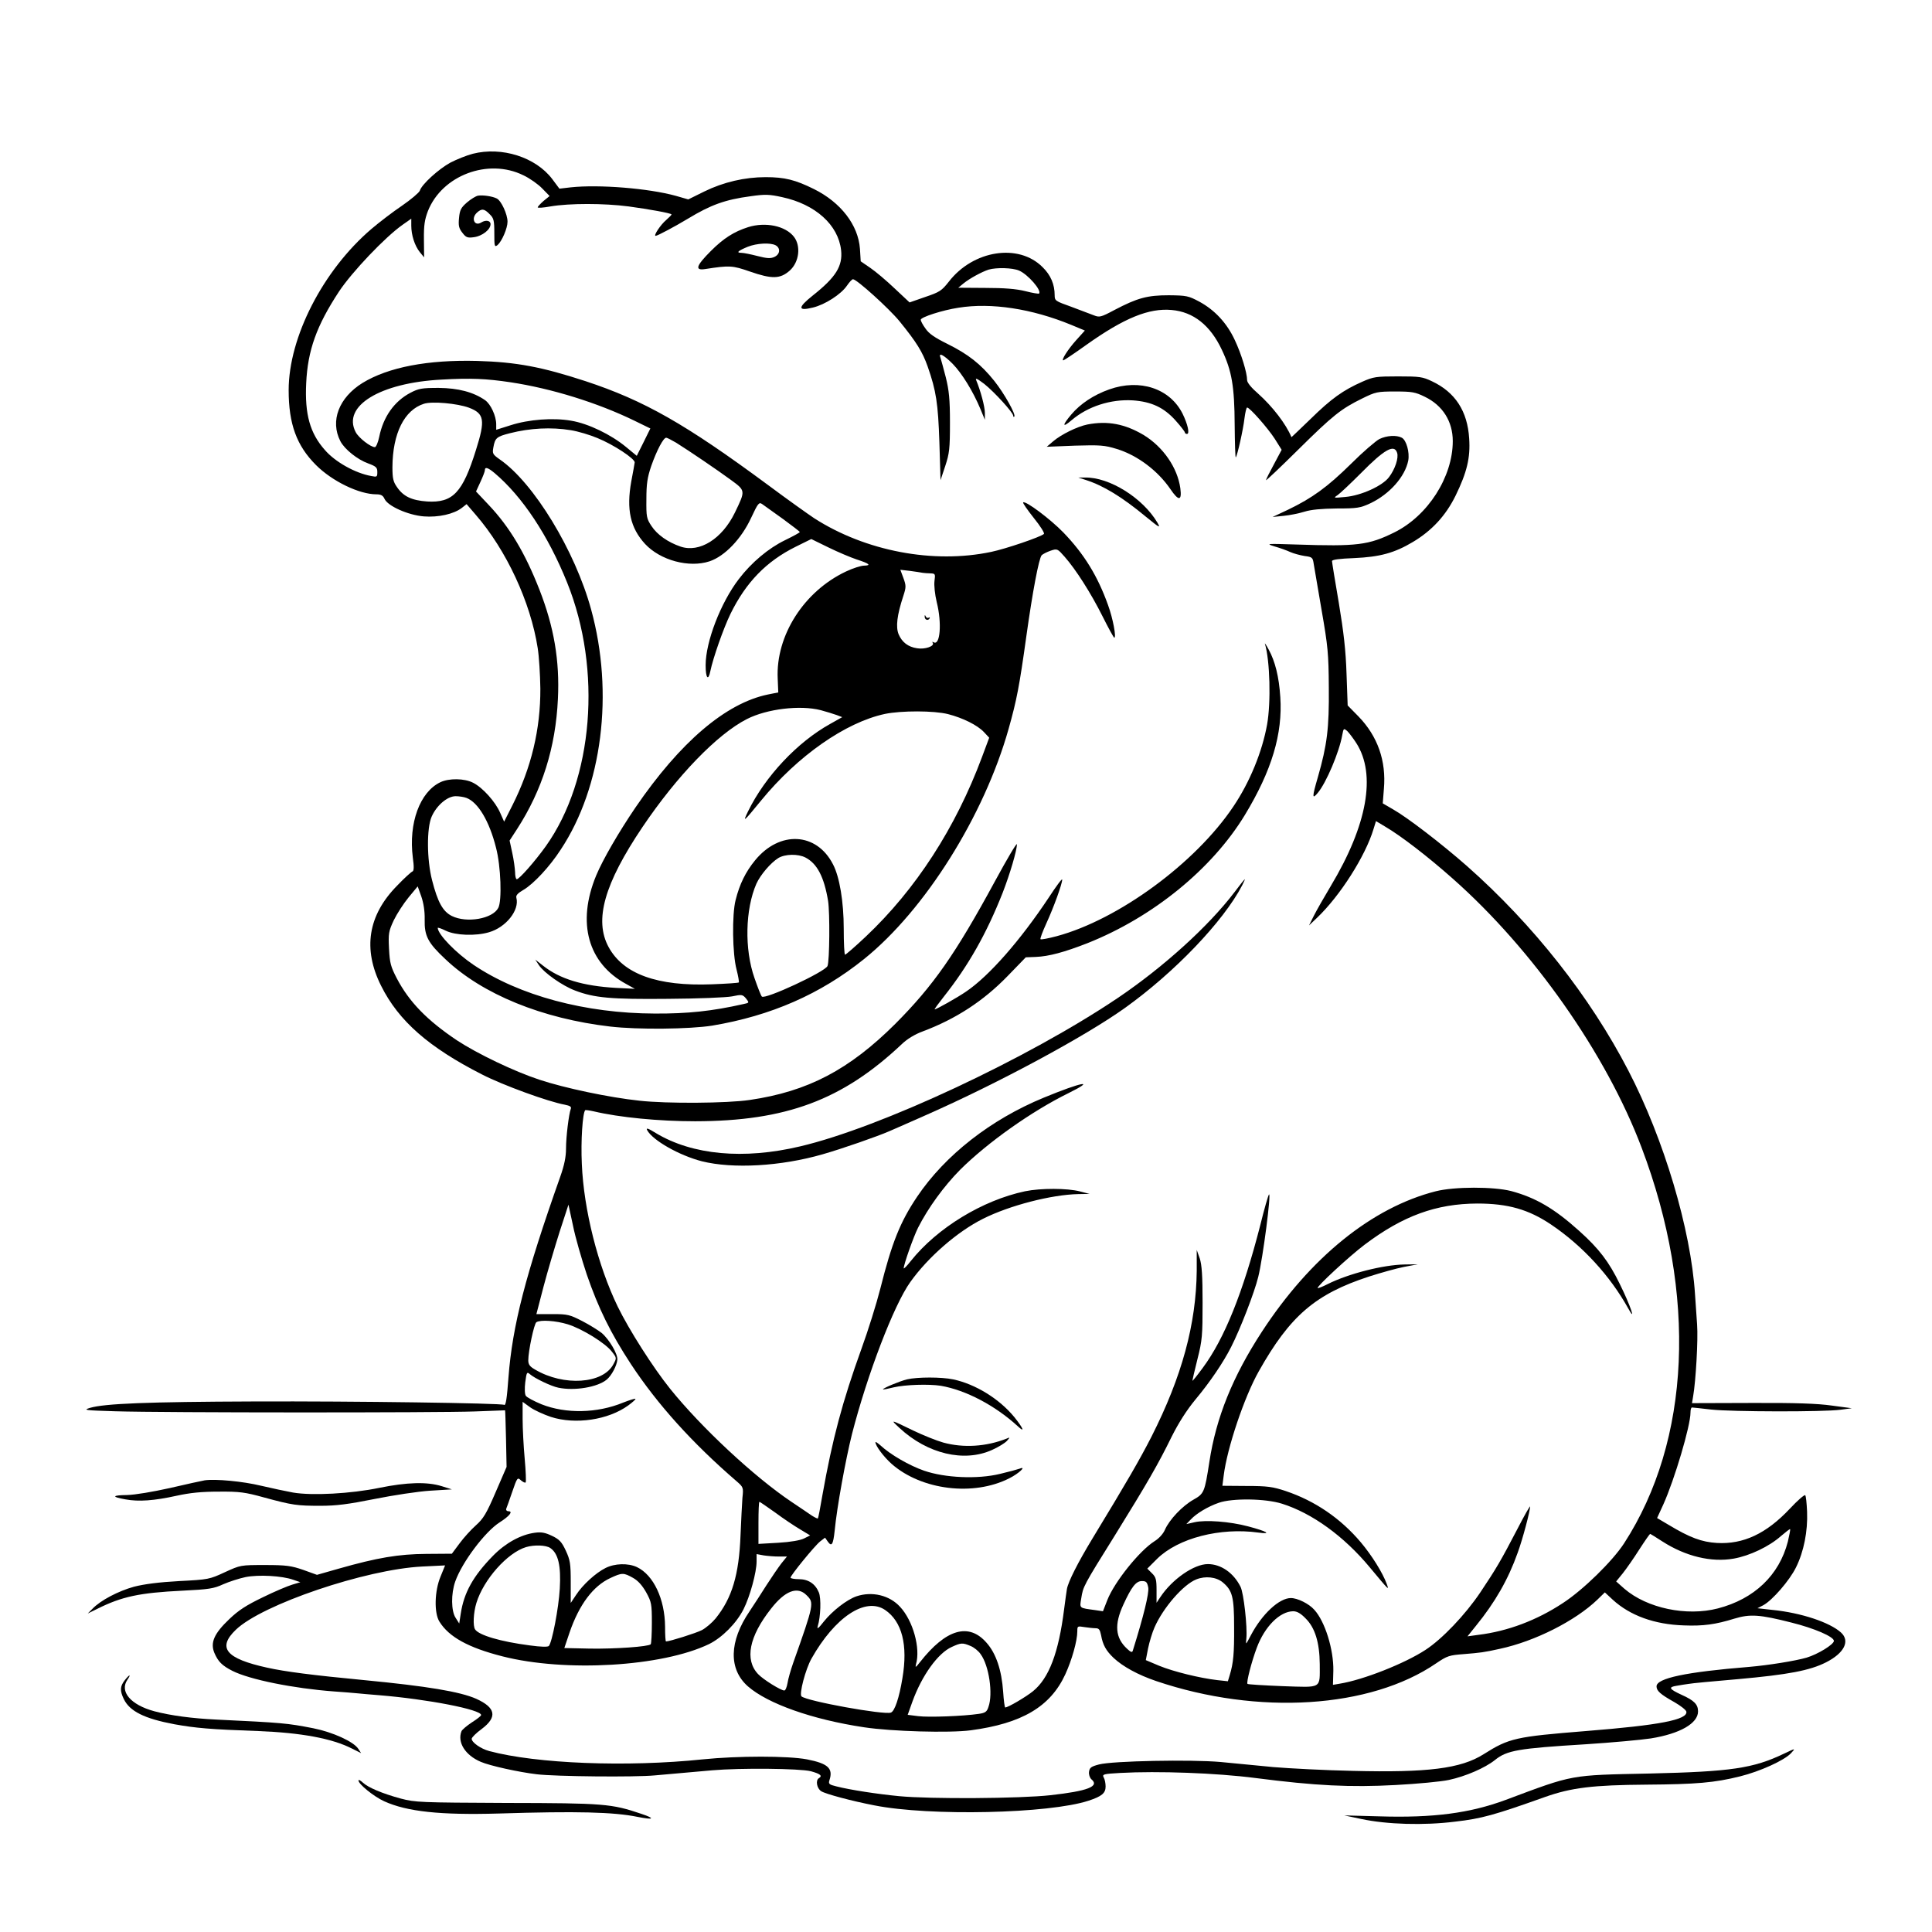 <?xml version="1.0" standalone="no"?>
<!DOCTYPE svg PUBLIC "-//W3C//DTD SVG 20010904//EN"
 "http://www.w3.org/TR/2001/REC-SVG-20010904/DTD/svg10.dtd">
<svg version="1.0" xmlns="http://www.w3.org/2000/svg"
 width="1024pt" height="1024pt" viewBox="0 0 1024 1024"
 preserveAspectRatio="xMidYMid meet">
<g transform="translate(0,1024) scale(0.1,-0.1)"
fill="#000000" stroke="none">
<path d="M2506 9425 c-32 -8 -86 -30 -119 -47 -62 -34 -152 -115 -162 -149 -4
-10 -46 -46 -94 -79 -49 -33 -122 -89 -163 -124 -256 -219 -438 -573 -438
-854 0 -179 42 -294 145 -397 86 -86 229 -155 320 -155 24 0 35 -6 43 -24 17
-38 124 -86 208 -93 77 -6 160 12 203 46 l24 19 49 -57 c162 -187 290 -462
328 -706 7 -44 13 -141 14 -215 1 -215 -48 -420 -149 -620 l-43 -85 -21 47
c-25 58 -92 133 -143 159 -46 24 -128 25 -174 3 -109 -52 -169 -217 -146 -399
7 -50 6 -71 -2 -74 -6 -2 -43 -35 -81 -75 -155 -157 -183 -336 -85 -531 93
-187 254 -327 535 -470 111 -57 350 -144 438 -160 29 -6 37 -11 32 -23 -10
-28 -25 -146 -25 -210 0 -44 -9 -88 -31 -150 -184 -520 -253 -788 -274 -1062
-8 -110 -14 -152 -23 -146 -16 9 -792 20 -1324 18 -567 -2 -793 -11 -871 -34
-39 -12 -28 -13 133 -18 256 -8 1718 -8 1905 -1 88 3 161 6 162 6 1 0 3 -68 5
-150 l3 -150 -58 -134 c-49 -114 -65 -140 -104 -175 -26 -23 -65 -66 -87 -96
l-41 -55 -135 -1 c-148 -1 -260 -20 -464 -78 l-116 -33 -72 26 c-64 22 -90 26
-203 26 -130 0 -130 0 -213 -38 -82 -38 -87 -39 -242 -47 -109 -6 -185 -16
-240 -30 -83 -23 -177 -72 -220 -117 l-25 -25 51 25 c130 65 224 85 450 96
142 7 167 11 217 34 32 14 85 31 118 38 69 14 194 7 253 -14 l38 -13 -43 -13
c-24 -7 -95 -37 -156 -67 -87 -42 -128 -68 -178 -116 -80 -76 -101 -124 -79
-178 20 -47 41 -68 96 -96 91 -46 323 -93 538 -109 47 -3 103 -8 125 -10 22
-2 74 -7 115 -10 256 -21 540 -76 540 -105 0 -5 -22 -22 -49 -39 -27 -18 -52
-39 -55 -47 -23 -59 20 -127 102 -162 48 -21 203 -55 297 -66 99 -12 522 -16
625 -6 122 11 181 16 305 27 149 13 463 10 523 -5 50 -14 63 -24 42 -37 -18
-11 -11 -54 13 -69 21 -14 162 -52 282 -75 293 -58 926 -44 1135 25 70 23 90
40 90 75 0 17 -4 38 -10 48 -9 17 -2 19 88 24 198 11 509 0 717 -27 318 -41
502 -50 742 -37 114 6 242 18 283 27 88 19 190 63 243 105 64 52 123 62 482
84 138 9 293 23 345 31 155 25 250 80 250 143 0 37 -20 58 -87 88 -67 31 -72
41 -26 48 21 4 49 8 63 10 14 3 131 14 260 25 269 24 383 46 468 89 97 49 129
113 80 158 -59 54 -212 105 -363 120 l-80 9 31 16 c48 26 139 131 173 200 42
84 63 193 59 295 -2 45 -6 85 -10 88 -4 4 -41 -28 -81 -71 -125 -133 -247
-190 -387 -182 -81 5 -143 28 -256 96 l-61 36 33 72 c59 131 144 416 144 487
0 15 3 27 8 27 4 0 50 -5 102 -11 109 -12 595 -13 685 -1 l60 8 -105 14 c-76
11 -194 15 -424 14 l-318 -1 6 36 c14 79 27 301 21 381 -3 47 -8 119 -11 160
-22 344 -165 823 -353 1185 -203 392 -504 774 -856 1085 -133 117 -315 257
-391 300 l-55 32 6 77 c13 148 -33 279 -135 384 l-57 58 -6 167 c-4 125 -15
220 -41 377 -20 116 -36 215 -36 221 0 8 40 13 118 16 135 6 213 27 310 85
101 60 175 140 227 246 60 123 79 201 72 303 -9 145 -74 245 -197 303 -50 24
-66 26 -180 26 -116 0 -130 -2 -189 -28 -102 -45 -165 -90 -274 -197 -56 -54
-102 -98 -102 -97 -29 70 -101 163 -176 230 -36 31 -59 59 -59 72 0 39 -31
140 -65 212 -42 91 -107 160 -188 204 -58 31 -68 33 -162 34 -114 0 -166 -14
-288 -78 -73 -39 -80 -40 -110 -28 -18 7 -71 27 -119 45 -84 30 -88 32 -88 61
0 58 -21 107 -64 149 -127 128 -368 90 -497 -77 -38 -48 -48 -55 -125 -81
l-83 -29 -79 74 c-43 41 -101 90 -129 109 l-51 35 -4 66 c-9 126 -101 246
-244 317 -99 49 -155 63 -256 63 -110 0 -223 -26 -325 -76 l-85 -42 -66 19
c-145 40 -407 61 -557 45 l-60 -7 -38 51 c-88 116 -267 173 -421 134z m268
-114 c34 -16 79 -48 100 -70 l39 -40 -32 -26 c-17 -15 -31 -30 -31 -34 0 -4
30 -2 68 5 100 17 283 17 413 0 111 -15 220 -35 228 -42 2 -2 -11 -15 -28 -30
-29 -24 -69 -84 -56 -84 10 0 105 51 173 92 119 72 195 100 331 118 77 11 99
10 167 -5 176 -38 297 -147 312 -281 9 -84 -27 -143 -151 -241 -80 -64 -79
-83 2 -63 63 15 149 70 180 116 13 19 27 34 32 34 20 0 191 -155 246 -222 91
-112 122 -162 150 -241 45 -129 55 -194 62 -402 l6 -200 25 75 c22 67 25 91
25 230 0 125 -5 171 -22 240 -12 47 -25 93 -28 103 -13 31 15 18 64 -31 49
-50 108 -145 148 -241 l23 -56 0 37 c0 32 -22 115 -46 173 -6 14 6 8 43 -20
55 -44 153 -152 153 -168 0 -6 3 -8 6 -5 10 10 -54 124 -106 189 -71 89 -139
142 -248 196 -69 34 -99 55 -117 82 -14 19 -25 40 -25 46 0 14 115 51 200 64
174 28 389 -5 598 -91 l72 -30 -46 -51 c-44 -49 -81 -107 -68 -107 3 0 59 37
123 83 200 142 331 195 451 184 115 -10 205 -81 266 -211 53 -112 67 -194 68
-398 1 -97 3 -174 6 -172 8 9 39 146 46 207 4 31 10 57 14 57 14 0 109 -108
146 -165 l37 -59 -41 -77 c-23 -42 -42 -80 -42 -84 0 -4 76 68 169 160 186
184 229 218 341 273 71 35 80 37 175 37 89 0 106 -3 157 -28 95 -46 148 -131
148 -235 0 -190 -132 -396 -310 -484 -136 -67 -196 -75 -520 -64 -158 5 -163
5 -115 -10 28 -8 65 -21 84 -30 18 -8 52 -17 76 -21 40 -5 43 -8 48 -42 3 -20
22 -130 42 -246 33 -190 37 -229 38 -410 2 -215 -9 -303 -58 -474 -31 -106
-31 -120 -1 -84 45 53 114 216 130 306 7 38 8 38 27 22 10 -10 32 -39 48 -64
106 -166 58 -434 -135 -756 -36 -60 -77 -132 -91 -160 l-25 -50 42 40 c123
117 257 328 300 471 l13 42 50 -30 c82 -48 224 -157 357 -275 424 -375 813
-928 1001 -1426 295 -778 260 -1552 -93 -2097 -61 -94 -217 -247 -325 -317
-138 -91 -292 -149 -447 -168 l-58 -8 45 56 c101 124 171 246 221 387 26 70
66 222 66 245 0 6 -31 -48 -68 -120 -87 -167 -111 -208 -196 -335 -80 -119
-203 -248 -291 -305 -110 -72 -330 -159 -455 -179 l-35 -6 2 75 c2 112 -44
261 -101 323 -28 32 -89 62 -124 62 -62 0 -153 -85 -212 -197 -12 -24 -23 -43
-25 -43 -1 0 -1 12 1 26 6 60 -14 241 -31 274 -37 74 -104 120 -173 120 -74 0
-190 -81 -252 -175 l-20 -30 0 66 c0 57 -3 70 -25 91 l-24 24 52 52 c112 110
334 167 537 139 73 -10 47 6 -55 33 -98 26 -225 35 -283 22 l-44 -10 24 25
c29 31 90 68 148 88 71 25 247 23 335 -5 159 -50 328 -172 465 -337 105 -126
103 -124 90 -88 -22 60 -79 151 -137 220 -107 127 -243 220 -398 272 -69 23
-97 27 -208 27 l-128 1 7 55 c18 145 109 416 186 552 165 293 299 409 584 502
62 20 145 43 185 51 l74 14 -70 -1 c-115 -2 -298 -49 -408 -104 -27 -14 -51
-23 -53 -21 -7 7 168 169 249 230 203 153 379 217 597 218 162 0 272 -31 392
-112 166 -112 312 -271 408 -444 44 -80 12 15 -45 130 -57 117 -110 187 -215
281 -131 118 -230 176 -360 211 -94 24 -301 24 -400 -1 -338 -86 -665 -351
-922 -745 -155 -238 -242 -454 -278 -689 -25 -162 -28 -169 -85 -201 -58 -33
-127 -105 -151 -160 -9 -21 -32 -46 -55 -60 -79 -50 -212 -215 -250 -312 l-23
-59 -41 6 c-87 12 -83 8 -74 63 10 62 9 62 180 336 169 273 227 373 299 520
36 72 79 140 126 197 77 92 148 197 189 278 49 96 124 290 144 372 25 100 70
450 57 437 -4 -4 -25 -76 -46 -162 -92 -358 -190 -602 -305 -757 -30 -41 -55
-72 -55 -68 0 3 12 55 27 115 25 98 27 125 27 298 0 144 -4 201 -15 235 l-16
45 0 -110 c-3 -283 -78 -560 -240 -880 -63 -123 -130 -239 -313 -540 -77 -127
-128 -228 -135 -267 -2 -12 -9 -61 -15 -108 -29 -230 -80 -365 -165 -434 -37
-30 -132 -86 -147 -86 -3 0 -8 37 -11 83 -8 116 -38 204 -88 260 -94 108 -215
73 -353 -103 -22 -28 -26 -31 -21 -11 25 85 -16 231 -84 304 -56 62 -149 84
-232 56 -51 -18 -126 -76 -172 -133 -28 -36 -38 -44 -33 -26 16 50 19 150 6
180 -19 46 -56 70 -106 70 -24 0 -44 4 -44 8 0 12 128 169 157 192 l26 20 14
-20 c21 -30 29 -18 37 57 12 125 58 377 92 513 81 315 222 684 309 805 94 132
249 267 385 335 141 71 363 128 505 131 l60 1 -50 13 c-68 18 -209 18 -292 1
-226 -48 -465 -194 -605 -369 -21 -27 -38 -44 -38 -39 0 20 51 165 76 215 54
106 137 220 223 307 146 145 379 310 574 406 150 74 73 60 -131 -24 -281 -116
-522 -304 -671 -525 -90 -134 -134 -244 -195 -487 -20 -79 -65 -223 -100 -319
-101 -280 -154 -478 -207 -776 -11 -66 -22 -122 -24 -123 -2 -2 -16 5 -32 15
-15 11 -64 43 -108 73 -197 132 -478 394 -643 599 -90 112 -217 311 -278 436
-105 217 -180 514 -190 755 -6 123 4 271 18 286 2 1 21 -1 43 -6 139 -33 349
-53 540 -53 481 1 780 112 1095 409 28 27 69 52 110 67 176 66 322 161 451
294 l96 99 53 2 c70 3 151 25 274 73 347 138 660 393 834 679 143 236 201 431
188 625 -7 108 -27 189 -62 253 -14 26 -23 38 -19 28 26 -87 32 -308 11 -426
-26 -145 -92 -306 -179 -435 -201 -300 -609 -599 -936 -687 -45 -12 -83 -19
-86 -16 -3 3 11 40 31 84 39 85 84 209 84 232 0 8 -32 -35 -71 -95 -150 -226
-316 -416 -439 -499 -45 -31 -157 -94 -166 -94 -3 0 19 30 49 68 130 164 226
334 311 549 39 100 76 226 76 258 0 11 -52 -77 -116 -195 -210 -387 -327 -554
-528 -756 -245 -244 -464 -359 -772 -404 -120 -18 -440 -20 -584 -4 -161 17
-397 67 -530 111 -134 44 -330 138 -438 209 -158 106 -253 203 -319 329 -32
62 -37 80 -41 157 -4 80 -2 92 25 150 17 35 52 89 79 122 l48 58 19 -53 c12
-35 19 -78 18 -122 -2 -88 17 -124 110 -211 196 -186 513 -315 874 -357 147
-17 420 -14 540 5 311 52 574 167 805 353 323 260 636 759 766 1220 43 153 57
225 94 491 33 236 66 410 81 429 6 6 27 17 47 24 36 12 37 11 75 -32 59 -67
139 -192 201 -316 31 -62 59 -113 62 -113 12 0 -7 102 -33 173 -55 154 -127
271 -237 385 -69 71 -201 170 -213 159 -3 -3 23 -40 57 -83 34 -42 58 -80 53
-84 -17 -16 -202 -79 -279 -95 -307 -65 -667 4 -938 178 -33 22 -144 101 -246
177 -437 323 -655 447 -967 550 -230 75 -364 101 -573 107 -262 7 -472 -33
-609 -117 -125 -78 -172 -201 -117 -308 22 -43 91 -98 147 -118 43 -16 49 -22
49 -46 0 -26 -2 -27 -32 -21 -85 15 -192 75 -246 138 -79 89 -107 189 -99 354
8 174 55 305 174 486 69 104 244 288 336 353 l47 33 0 -37 c0 -50 18 -106 45
-140 l23 -28 -1 94 c-1 76 4 106 21 151 75 190 320 282 506 190z m2627 -505
c47 -20 122 -106 106 -122 -2 -2 -35 3 -73 13 -48 12 -112 17 -212 17 l-143 1
28 23 c32 26 96 61 133 73 42 12 126 10 161 -5z m-2696 -592 c219 -33 463
-109 658 -204 l84 -41 -36 -73 -36 -72 -57 47 c-80 66 -200 124 -290 139 -96
17 -226 7 -322 -24 l-76 -24 0 29 c0 44 -29 107 -59 128 -62 43 -142 64 -246
65 -89 0 -106 -3 -150 -26 -85 -45 -143 -126 -165 -233 -6 -30 -17 -55 -23
-55 -23 0 -87 50 -102 80 -72 138 129 261 455 278 155 9 237 5 365 -14z m-219
-135 c81 -31 87 -65 37 -223 -71 -228 -123 -282 -259 -274 -83 6 -127 27 -161
78 -19 27 -23 46 -23 104 1 179 63 303 167 336 43 14 177 2 239 -21z m539
-119 c38 -6 102 -25 142 -42 86 -35 199 -110 197 -129 -1 -8 -9 -53 -18 -100
-27 -150 -5 -247 73 -332 81 -87 233 -128 342 -92 80 27 168 118 220 230 37
79 42 85 59 73 10 -7 59 -42 109 -78 49 -36 90 -67 90 -70 0 -3 -35 -22 -78
-43 -87 -42 -178 -118 -245 -206 -96 -125 -176 -332 -176 -457 0 -68 14 -86
25 -31 14 68 69 226 107 304 82 167 190 278 345 355 l83 41 92 -45 c51 -25
118 -53 148 -63 68 -22 80 -32 40 -33 -17 0 -60 -14 -96 -31 -223 -105 -373
-340 -362 -568 l3 -73 -55 -11 c-223 -46 -465 -252 -702 -599 -89 -131 -173
-276 -208 -360 -104 -251 -44 -466 160 -576 l45 -25 -100 5 c-175 10 -298 47
-387 118 l-41 32 19 -29 c27 -41 125 -110 192 -135 102 -39 190 -47 493 -44
158 1 308 7 339 13 52 11 56 10 74 -11 18 -23 18 -23 -15 -30 -164 -37 -293
-51 -469 -50 -367 1 -718 95 -960 258 -92 62 -188 160 -190 196 0 3 19 -3 43
-15 51 -25 158 -29 229 -8 90 26 162 117 145 182 -4 13 7 25 38 43 53 31 139
123 197 213 220 332 283 830 161 1273 -85 311 -304 671 -484 795 -38 27 -40
31 -34 64 9 50 17 57 88 75 106 27 219 33 322 16z m558 -66 c72 -45 219 -145
290 -197 79 -58 79 -56 22 -174 -68 -140 -188 -214 -288 -180 -67 23 -124 63
-154 109 -26 39 -28 49 -27 142 0 82 5 115 26 177 29 82 64 149 79 149 5 0 28
-12 52 -26z m-962 -161 c147 -124 284 -330 385 -581 186 -462 139 -1043 -113
-1397 -58 -81 -141 -175 -154 -175 -5 0 -9 17 -9 38 -1 20 -7 66 -15 102 l-14
65 39 60 c134 207 205 434 217 690 10 204 -21 383 -98 580 -76 194 -158 332
-269 449 l-67 71 23 50 c13 28 24 56 24 63 0 19 16 14 51 -15z m2269 -529 c8
-1 27 -3 42 -3 25 -1 26 -3 21 -40 -3 -23 2 -71 12 -113 28 -111 18 -233 -17
-212 -7 4 -8 3 -4 -4 10 -17 -42 -35 -83 -28 -48 7 -80 32 -98 74 -16 39 -9
101 25 204 15 46 15 54 0 95 l-16 43 52 -6 c28 -4 58 -8 66 -10z m-540 -728
c30 -8 68 -20 85 -26 l29 -11 -64 -36 c-173 -96 -344 -277 -435 -463 -30 -62
-25 -58 69 57 194 237 447 414 656 459 87 18 260 18 335 -1 78 -20 155 -58
190 -95 l28 -30 -38 -102 c-140 -376 -351 -702 -616 -952 -56 -53 -106 -96
-110 -96 -4 0 -7 62 -7 138 0 142 -22 275 -57 341 -87 170 -283 180 -413 21
-50 -61 -82 -126 -103 -210 -20 -77 -17 -287 5 -369 9 -35 14 -66 12 -68 -3
-3 -67 -7 -143 -10 -289 -11 -469 54 -547 197 -78 143 -23 336 179 636 184
273 397 493 554 573 106 54 282 75 391 47z m-1878 -465 c62 -23 122 -124 157
-264 26 -98 32 -282 12 -319 -30 -58 -167 -82 -246 -43 -48 24 -75 73 -105
190 -28 109 -29 276 -2 337 26 59 83 108 127 108 18 0 44 -4 57 -9z m1797
-316 c62 -32 99 -103 120 -230 10 -63 8 -319 -3 -345 -13 -31 -331 -179 -348
-162 -5 5 -22 49 -39 98 -54 153 -49 365 10 500 22 48 75 110 116 136 36 22
105 23 144 3z m-1159 -2210 c62 -180 126 -310 234 -475 141 -214 325 -418 559
-620 37 -32 38 -34 32 -89 -2 -31 -7 -120 -10 -197 -8 -211 -45 -334 -132
-442 -19 -23 -52 -51 -73 -62 -31 -16 -171 -60 -190 -60 -3 0 -5 35 -5 78 -1
146 -61 274 -149 316 -47 22 -118 20 -167 -5 -52 -26 -121 -89 -156 -143 l-28
-42 0 111 c0 98 -3 116 -26 166 -22 47 -34 60 -74 79 -36 17 -56 21 -91 16
-74 -10 -154 -54 -220 -121 -106 -108 -155 -196 -172 -308 l-8 -52 -19 30
c-24 36 -25 128 -2 193 36 102 158 264 235 313 52 33 73 59 47 59 -9 0 -14 6
-12 13 3 6 17 47 32 90 26 76 28 78 46 61 11 -9 22 -15 25 -11 3 3 1 60 -5
125 -6 66 -11 161 -11 211 l0 91 40 -29 c21 -15 71 -38 110 -51 130 -42 304
-16 410 61 23 17 40 32 38 35 -3 2 -32 -7 -65 -20 -138 -57 -304 -60 -433 -9
-41 17 -78 37 -83 45 -6 8 -7 40 -3 72 7 53 9 56 24 43 25 -22 112 -64 151
-72 85 -18 208 2 257 43 26 22 53 73 56 105 3 30 -43 108 -83 142 -18 14 -64
43 -103 63 -66 34 -78 37 -157 37 l-86 0 38 146 c21 80 60 211 85 290 l47 144
24 -111 c12 -61 46 -178 73 -259z m-101 -264 c77 -24 200 -100 234 -145 26
-33 26 -34 8 -67 -55 -104 -263 -118 -415 -28 -28 16 -36 27 -36 49 0 49 31
195 43 202 22 14 104 8 166 -11z m1100 -998 c43 -32 103 -72 132 -89 l53 -32
-32 -16 c-20 -10 -70 -19 -137 -23 l-105 -6 0 111 c0 62 2 112 5 112 3 0 40
-26 84 -57z m5367 -154 c-46 -178 -178 -304 -371 -354 -166 -43 -375 1 -495
104 l-44 39 35 43 c19 24 59 81 88 127 29 45 55 82 57 82 2 0 31 -18 65 -40
123 -79 259 -112 378 -91 85 15 188 64 251 120 25 21 46 38 48 36 2 -2 -4 -31
-12 -66z m-6559 -34 c42 -29 57 -94 50 -215 -6 -105 -41 -285 -58 -304 -5 -6
-44 -5 -101 3 -155 20 -270 54 -290 85 -12 18 -9 88 7 140 38 124 164 266 263
296 44 13 106 11 129 -5z m1211 -45 l43 0 -30 -37 c-16 -21 -51 -72 -78 -114
-26 -42 -67 -104 -90 -139 -109 -160 -112 -307 -9 -398 105 -92 342 -176 616
-217 145 -22 452 -31 565 -16 271 36 422 125 501 296 35 76 64 178 64 229 0
28 1 28 38 22 20 -3 47 -6 59 -6 18 0 23 -8 29 -37 9 -51 26 -82 66 -120 49
-46 129 -90 226 -123 541 -183 1135 -145 1484 94 59 40 69 43 148 49 85 7 105
9 190 28 186 40 399 148 516 260 l40 39 42 -39 c92 -84 221 -131 377 -136 103
-4 168 5 268 36 83 25 133 22 302 -21 121 -30 225 -75 225 -97 0 -19 -85 -71
-145 -89 -59 -17 -200 -40 -305 -49 -334 -27 -490 -60 -490 -103 0 -24 20 -42
95 -84 33 -19 61 -41 63 -50 8 -43 -142 -72 -533 -103 -372 -30 -406 -37 -542
-123 -120 -76 -297 -98 -693 -88 -146 3 -335 13 -420 20 -85 8 -211 20 -280
27 -157 14 -573 6 -645 -13 -42 -11 -50 -17 -53 -39 -2 -14 4 -31 12 -39 46
-38 -18 -63 -217 -85 -162 -18 -634 -21 -802 -5 -114 11 -259 33 -333 52 -37
9 -42 13 -36 32 21 63 -7 89 -119 111 -101 19 -366 19 -552 0 -404 -42 -882
-23 -1132 44 -45 12 -93 46 -93 65 0 7 24 31 53 52 84 63 75 113 -29 160 -86
38 -261 67 -594 99 -273 26 -420 45 -514 66 -219 48 -266 105 -166 201 139
134 688 320 987 335 l122 6 -24 -59 c-32 -76 -35 -193 -6 -239 50 -81 153
-138 334 -184 333 -85 846 -55 1095 65 69 34 145 110 183 185 34 68 69 195 69
253 l0 39 38 -7 c20 -3 56 -6 80 -6z m-773 -113 c27 -15 49 -40 70 -77 28 -51
30 -62 30 -162 0 -58 -3 -109 -6 -113 -13 -13 -190 -25 -321 -23 l-137 3 28
83 c51 148 125 246 216 288 62 29 70 29 120 1z m3126 -24 c51 -43 60 -77 60
-236 1 -141 -4 -192 -23 -255 l-10 -33 -56 6 c-94 11 -232 45 -308 76 l-71 30
12 62 c7 34 22 84 34 111 46 105 153 228 222 255 48 19 105 13 140 -16z m-395
-27 c5 -30 -24 -150 -82 -335 -3 -11 -11 -8 -30 10 -63 58 -69 128 -20 234 43
94 67 125 98 125 23 0 28 -5 34 -34z m-1811 -41 c41 -40 40 -46 -71 -359 -13
-37 -27 -86 -30 -107 -4 -22 -11 -39 -17 -39 -18 0 -112 58 -139 87 -72 76
-48 199 69 347 74 95 140 120 188 71z m416 -78 c90 -61 122 -186 92 -362 -17
-104 -41 -175 -61 -182 -35 -14 -448 61 -474 86 -13 12 21 143 53 200 124 220
286 328 390 258z m2229 -45 c50 -49 74 -128 75 -242 0 -133 15 -124 -197 -117
-99 4 -183 9 -186 12 -7 7 21 116 49 191 42 113 122 193 193 194 20 0 40 -11
66 -38z m-1776 -146 c18 -7 43 -27 54 -44 44 -60 66 -210 41 -279 -8 -26 -17
-32 -52 -37 -81 -12 -264 -19 -320 -12 l-56 7 25 70 c50 138 135 257 209 290
48 22 57 23 99 5z"/>
<path d="M2534 9203 c-12 -2 -39 -19 -59 -36 -32 -28 -38 -40 -42 -82 -4 -41
-1 -55 18 -79 19 -25 27 -28 62 -23 43 6 87 40 87 69 0 19 -25 24 -49 9 -36
-23 -56 22 -23 52 25 23 39 21 67 -8 22 -21 25 -33 25 -101 0 -70 1 -75 17
-63 23 20 53 89 53 124 0 39 -33 111 -57 123 -24 12 -73 19 -99 15z"/>
<path d="M3965 9036 c-75 -24 -130 -59 -197 -126 -79 -79 -87 -105 -30 -96
129 20 144 19 236 -13 118 -41 161 -40 212 5 50 45 60 130 22 179 -45 58 -151
80 -243 51z m146 -96 c27 -15 24 -48 -7 -62 -20 -9 -38 -8 -89 5 -35 9 -73 17
-86 17 -29 0 -17 11 34 32 48 19 119 23 148 8z"/>
<path d="M5879 8176 c-82 -29 -153 -76 -201 -133 -50 -59 -48 -73 3 -29 85 72
206 111 323 104 99 -7 165 -38 226 -106 28 -31 50 -60 50 -64 0 -4 5 -8 11 -8
16 0 4 52 -23 107 -67 134 -226 187 -389 129z"/>
<path d="M5763 7990 c-54 -11 -139 -53 -181 -89 l-34 -29 150 6 c133 4 157 2
219 -17 110 -33 219 -115 286 -213 44 -65 62 -64 53 4 -15 109 -91 219 -194
282 -99 59 -191 77 -299 56z"/>
<path d="M7311 7913 c-19 -10 -87 -68 -150 -131 -126 -124 -205 -181 -333
-243 l-83 -39 59 6 c32 3 81 13 110 22 35 11 89 16 171 17 109 0 125 3 177 27
102 48 185 141 202 227 8 44 -10 108 -34 121 -28 15 -80 12 -119 -7z m94 -73
c9 -27 -11 -87 -43 -129 -34 -46 -148 -98 -232 -105 -63 -6 -64 -6 -40 10 14
10 69 62 123 116 124 126 177 156 192 108z"/>
<path d="M5755 7696 c93 -30 191 -89 320 -196 71 -58 77 -61 60 -31 -77 131
-255 243 -385 240 l-35 0 40 -13z"/>
<path d="M6542 5510 c-138 -181 -377 -397 -617 -559 -475 -320 -1258 -687
-1684 -787 -299 -71 -571 -46 -764 70 -42 26 -54 30 -47 16 29 -54 170 -134
290 -165 164 -41 418 -27 640 37 102 29 294 96 355 123 17 7 107 47 200 88
382 169 836 414 1045 563 265 189 525 461 624 652 9 17 15 32 14 32 -2 0 -27
-31 -56 -70z"/>
<path d="M4807 2929 c-37 -9 -127 -46 -127 -53 0 -2 26 3 58 11 60 14 185 18
249 8 132 -23 285 -103 406 -213 41 -39 32 -14 -16 46 -80 98 -207 176 -325
201 -62 13 -190 13 -245 0z"/>
<path d="M4768 2671 c148 -137 342 -183 490 -116 34 15 69 37 79 48 17 20 17
20 -2 12 -109 -43 -229 -50 -335 -21 -36 10 -108 39 -160 64 -124 60 -122 60
-72 13z"/>
<path d="M4640 2596 c0 -19 44 -78 87 -116 158 -138 433 -172 623 -75 50 25
93 66 55 51 -11 -4 -58 -17 -105 -28 -120 -29 -292 -21 -402 17 -78 27 -180
86 -230 133 -16 14 -28 22 -28 18z"/>
<path d="M4901 6973 c-1 -17 16 -25 25 -12 4 7 3 9 -4 5 -5 -3 -13 0 -15 6 -4
9 -6 10 -6 1z"/>
<path d="M1085 2394 c-16 -3 -100 -21 -185 -41 -90 -20 -184 -36 -227 -37 -80
-1 -83 -10 -8 -23 70 -13 152 -7 270 19 73 16 133 22 225 22 109 1 139 -3 240
-31 151 -41 174 -44 299 -44 83 0 146 8 286 36 100 20 231 40 295 44 l115 7
-54 17 c-77 24 -184 21 -331 -9 -150 -31 -355 -42 -456 -25 -38 7 -114 23
-169 36 -99 24 -242 37 -300 29z"/>
<path d="M661 1334 c-25 -32 -26 -55 -5 -99 31 -65 109 -104 269 -134 112 -20
187 -27 445 -36 227 -9 389 -39 494 -92 l50 -25 -15 23 c-25 38 -134 88 -239
109 -139 27 -161 29 -515 46 -126 6 -240 21 -327 44 -126 34 -186 105 -142
168 21 31 10 28 -15 -4z"/>
<path d="M9455 945 c-163 -78 -281 -95 -710 -105 -429 -9 -401 -4 -765 -140
-189 -70 -383 -96 -670 -87 l-185 5 90 -19 c136 -29 332 -35 498 -14 140 16
208 35 477 131 139 49 253 63 535 65 266 2 362 10 498 44 105 26 233 84 269
122 26 28 26 28 -37 -2z"/>
<path d="M1900 803 c0 -19 81 -85 136 -110 121 -55 297 -74 609 -65 411 13
609 8 735 -18 85 -17 95 -9 20 16 -159 54 -198 57 -715 58 -456 2 -484 3 -560
23 -99 27 -173 58 -202 85 -13 12 -23 17 -23 11z"/>
</g>
</svg>
